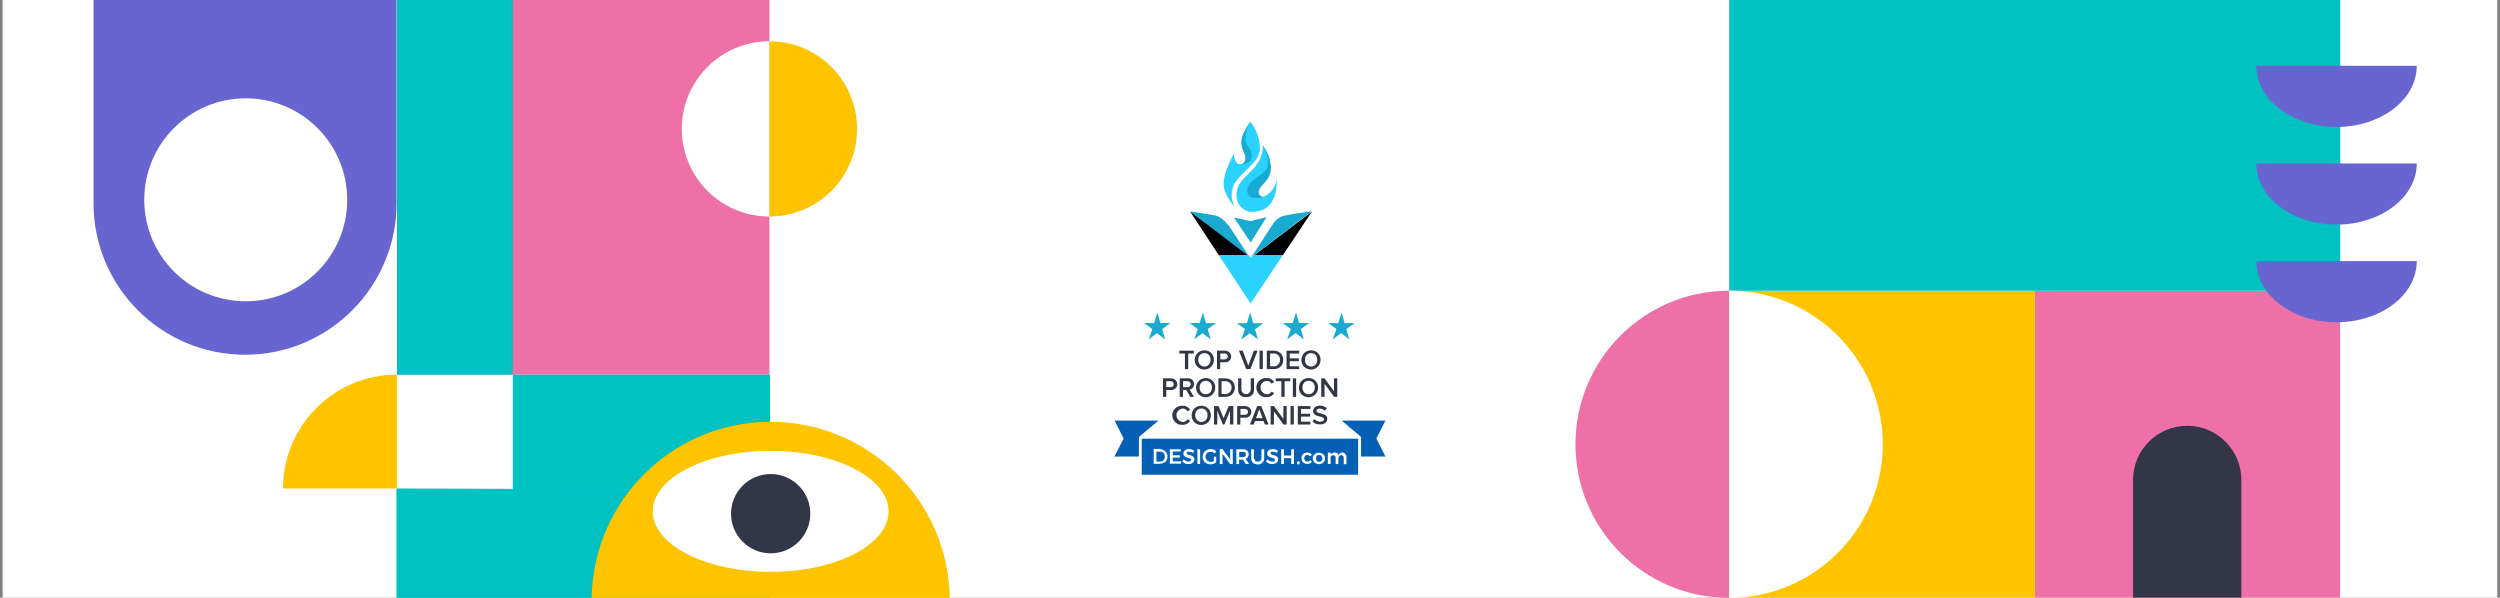 <?xml version="1.0" encoding="utf-8"?>
<!-- Generator: Adobe Illustrator 25.0.1, SVG Export Plug-In . SVG Version: 6.00 Build 0)  -->
<svg version="1.1" id="Layer_1" xmlns="http://www.w3.org/2000/svg" xmlns:xlink="http://www.w3.org/1999/xlink" x="0px" y="0px"
	 viewBox="0 0 1823.1 435.8" style="enable-background:new 0 0 1823.1 435.8;" xml:space="preserve">
<rect x="0" y="0" width="1823.1" height="435.8" fill="#808080" stroke="none"/>
<style type="text/css">
	.st0{fill:#FFFFFF;}
	.st1{fill:#6965D0;}
	.st2{fill:#ED71A7;}
	.st3{fill:#00C2C2;}
	.st4{fill:#FFC400;}
	.st5{fill:#FFC300;}
	.st6{fill:#333647;}
	.st7{fill:#18AAD1;}
	.st8{fill:url(#SVGID_1_);}
	.st9{fill:#2AD2FF;}
	.st10{fill:#0460B5;}
</style>
<rect x="1.9" y="-0.2" class="st0" width="1819.2" height="436.3"/>
<path class="st1" d="M289.2-0.3v148.5c0,61-49.5,110.5-110.5,110.5l0,0c-61,0-110.5-49.5-110.5-110.5l0,0V-0.3l0,0
	C68.2-0.3,289.2-0.3,289.2-0.3z"/>
<circle class="st0" cx="179.2" cy="145.7" r="74"/>
<rect x="289.5" y="-0.2" class="st2" width="271.6" height="273.4"/>
<rect x="289.5" y="-0.2" class="st3" width="84.5" height="273.4"/>
<path class="st0" d="M497.2,94L497.2,94c0,35.3,28.6,63.9,63.9,63.9l0,0V30.1C525.8,30.1,497.2,58.7,497.2,94
	C497.2,94,497.2,94,497.2,94z"/>
<path class="st4" d="M625,94L625,94c0-35.3-28.6-63.9-63.9-63.9c0,0,0,0,0,0v127.8C596.4,157.9,625,129.3,625,94
	C625,94,625,94,625,94z"/>
<rect x="1483.7" y="212" class="st2" width="222.8" height="224.1"/>
<rect x="1261" y="212" class="st5" width="222.8" height="224.1"/>
<rect x="1261" y="-0.2" class="st3" width="445.6" height="212.2"/>
<path class="st0" d="M1373,324L1373,324c0,61.9-50.1,112-112,112V212C1322.9,212,1373,262.1,1373,324z"/>
<path class="st2" d="M1148.9,324L1148.9,324c0-61.9,50.1-112,112-112v224C1199.1,436,1148.9,385.9,1148.9,324z"/>
<path class="st6" d="M1555.5,435.8V350c0-21.8,17.7-39.5,39.5-39.5c0,0,0,0,0,0l0,0c21.8,0,39.5,17.7,39.5,39.5l0,0v85.8l0,0H1555.5
	L1555.5,435.8z"/>
<path class="st5" d="M289.4,356.2h-83c0-45.8,37.2-83,83-83V356.2z"/>
<rect x="374" y="273.2" class="st3" width="187.5" height="84"/>
<polygon class="st3" points="561.5,357.2 561.5,436 289.1,436 289.1,356.2 289.4,356.2 374,356.5 459.9,356.8 490.7,356.9 
	539,357.1 "/>
<path class="st6" d="M860,255.7v2.1h4.1v11.4h2.4v-11.4h4.1v-2.1H860z M878.3,255.5c-3.9-0.1-7,3-7.1,6.9c-0.1,3.9,3,7,6.9,7.1
	c3.9,0.1,7-3,7.1-6.9c0,0,0-0.1,0-0.1c0.2-3.7-2.7-6.8-6.3-7C878.7,255.5,878.5,255.5,878.3,255.5L878.3,255.5z M878.3,267.3
	c-2.7,0-4.5-2.1-4.5-4.9s1.7-4.9,4.5-4.9s4.5,2.1,4.5,4.9S881,267.3,878.3,267.3L878.3,267.3z M893.4,255.7h-5.9v13.5h2.3v-5h3.6
	c2.3,0.1,4.3-1.7,4.4-4c0.1-2.3-1.7-4.3-4-4.4C893.7,255.7,893.5,255.7,893.4,255.7L893.4,255.7z M893.1,262.1h-3.2v-4.3h3.2
	c1.2-0.1,2.2,0.8,2.3,1.9c0.1,1.2-0.8,2.2-1.9,2.3C893.3,262.1,893.1,262.1,893.1,262.1L893.1,262.1z M914.4,255.7l-4.1,10.9
	l-4.1-10.9h-2.7l5.3,13.5h3l5.3-13.5L914.4,255.7z M918.5,255.7v13.5h2.4v-13.5L918.5,255.7z M928.8,255.7h-5v13.5h5
	c4.2,0,7-2.8,7-6.7S933,255.7,928.8,255.7L928.8,255.7z M928.8,267.1h-2.6v-9.3h2.6c2.4-0.2,4.5,1.7,4.6,4.1c0,0.2,0,0.4,0,0.6
	c0.1,2.4-1.8,4.5-4.2,4.7C929.1,267.1,928.9,267.1,928.8,267.1L928.8,267.1z M947.4,257.8v-2.1h-9.2v13.5h9.2v-2.1h-6.9v-3.7h6.7
	v-2.1h-6.7v-3.5L947.4,257.8z M956.1,255.5c-3.9-0.1-7,3-7.1,6.9c-0.1,3.9,3,7,6.9,7.1s7-3,7.1-6.9c0,0,0-0.1,0-0.1
	c0.2-3.7-2.7-6.8-6.3-7C956.4,255.5,956.2,255.5,956.1,255.5L956.1,255.5z M956.1,267.3c-2.7,0-4.5-2.1-4.5-4.9s1.7-4.9,4.5-4.9
	s4.5,2.1,4.5,4.9S958.8,267.3,956.1,267.3L956.1,267.3z M854,275.9h-5.9v13.5h2.4v-5h3.6c2.3,0.1,4.3-1.7,4.4-4
	c0.1-2.3-1.7-4.3-4-4.4C854.3,275.9,854.1,275.9,854,275.9L854,275.9z M853.7,282.3h-3.2V278h3.2c1.2-0.1,2.2,0.8,2.3,2
	c0.1,1.2-0.8,2.2-2,2.3C853.9,282.3,853.8,282.3,853.7,282.3L853.7,282.3z M867.5,284.1c1.9-0.3,3.3-2,3.2-4c0.1-2.3-1.7-4.2-4-4.2
	c-0.2,0-0.3,0-0.5,0h-5.9v13.5h2.4v-5h2.3l3,5h2.7L867.5,284.1z M862.7,282.3V278h3.3c1.2-0.1,2.2,0.8,2.3,2c0.1,1.2-0.8,2.2-2,2.3
	c-0.1,0-0.2,0-0.3,0L862.7,282.3z M879.3,275.7c-3.9,0-7,3-7.1,6.9c0,3.9,3,7,6.9,7.1s7-3,7.1-6.9c0,0,0-0.1,0-0.1
	c0.2-3.7-2.7-6.8-6.3-7C879.7,275.7,879.5,275.7,879.3,275.7L879.3,275.7z M879.3,287.5c-2.7,0-4.5-2.1-4.5-4.9s1.7-4.9,4.5-4.9
	s4.5,2.1,4.5,4.9S882,287.5,879.3,287.5L879.3,287.5z M893.5,275.9h-5v13.5h5c4.2,0,7-2.8,7-6.7S897.7,275.9,893.5,275.9
	L893.5,275.9z M893.5,287.3h-2.7V278h2.7c2.4-0.1,4.5,1.7,4.6,4.1c0,0.2,0,0.4,0,0.6c0.1,2.4-1.8,4.5-4.2,4.6
	C893.8,287.3,893.6,287.3,893.5,287.3L893.5,287.3z M912.1,275.9v8.1c0,1.9-1.5,3.4-3.4,3.4s-3.4-1.5-3.4-3.4v-8.1h-2.4v8.2
	c0,3.3,1.9,5.5,5.8,5.5s5.8-2.2,5.8-5.6v-8.1H912.1z M923.8,287.5c-2.7-0.2-4.7-2.5-4.6-5.2c0.2-2.4,2.1-4.4,4.6-4.6
	c1.4,0,2.7,0.8,3.4,2l2-1c-1.1-1.9-3.2-3.1-5.4-3c-3.8-0.4-7.3,2.5-7.6,6.3s2.5,7.3,6.3,7.6c0.4,0,0.9,0,1.3,0
	c2.2,0.1,4.3-1.1,5.4-3l-2-1C926.5,286.9,925.2,287.6,923.8,287.5L923.8,287.5z M930.3,275.9v2.1h4.1v11.4h2.4V278h4.1v-2.1
	L930.3,275.9z M942.8,275.9v13.5h2.4v-13.5H942.8z M954.3,275.7c-3.9-0.1-7,3-7.1,6.9c-0.1,3.9,3,7,6.9,7.1s7-3,7.1-6.9
	c0,0,0-0.1,0-0.1c0.2-3.7-2.7-6.8-6.3-7C954.7,275.7,954.5,275.7,954.3,275.7L954.3,275.7z M954.3,287.5c-2.7,0-4.5-2.1-4.5-4.9
	s1.7-4.9,4.5-4.9s4.5,2.1,4.5,4.9S957,287.5,954.3,287.5L954.3,287.5z M972.8,275.9v9.4l-6.9-9.4h-2.4v13.5h2.4v-9.6l7,9.6h2.3
	v-13.5H972.8z M862.5,307.7c-2.7-0.2-4.7-2.5-4.6-5.2c0.2-2.4,2.1-4.4,4.6-4.6c1.4,0,2.7,0.8,3.4,2l2-1c-1.1-1.9-3.2-3.1-5.4-3
	c-3.8-0.4-7.3,2.5-7.6,6.3s2.5,7.3,6.3,7.6c0.4,0,0.9,0,1.3,0c2.2,0.1,4.3-1.1,5.4-3l-2-1C865.2,307.1,863.9,307.8,862.5,307.7z
	 M876.1,295.9c-3.9-0.1-7.1,3-7.1,6.9c-0.1,3.9,3,7.1,6.9,7.1c3.9,0.1,7.1-3,7.1-6.9c0,0,0-0.1,0-0.1c0.2-3.7-2.7-6.8-6.4-7
	C876.5,295.9,876.3,295.9,876.1,295.9L876.1,295.9z M876.1,307.7c-2.7,0-4.5-2.1-4.5-4.9s1.7-4.9,4.5-4.9s4.5,2.1,4.5,4.9
	S878.8,307.7,876.1,307.7L876.1,307.7z M896,296.1l-3.7,8.9l-3.7-8.9h-3.3v13.5h2.4v-10l4.1,10h1l4.2-10v10h2.4v-13.5H896z
	 M908.1,296.1h-5.9v13.5h2.3v-5h3.6c2.3,0.1,4.3-1.7,4.4-4c0.1-2.3-1.7-4.3-4-4.4C908.4,296.1,908.3,296.1,908.1,296.1L908.1,296.1z
	 M907.8,302.5h-3.2v-4.3h3.2c1.2-0.1,2.2,0.8,2.3,2c0.1,1.2-0.8,2.2-2,2.3C908,302.5,907.9,302.5,907.8,302.5L907.8,302.5z
	 M919.8,296.1h-3l-5.3,13.5h2.7l1-2.6h6.2l1,2.6h2.7L919.8,296.1z M915.9,304.9l2.4-6.4l2.4,6.4H915.9z M935.9,296.1v9.4l-6.9-9.4
	h-2.4v13.5h2.4V300l7,9.6h2.3v-13.5H935.9z M941.1,296.1v13.5h2.4v-13.5H941.1z M955.6,298.2v-2.1h-9.2v13.5h9.2v-2.1h-6.9v-3.7h6.7
	v-2.1h-6.7v-3.5L955.6,298.2z M960,299.7c0-1,0.9-1.7,2.3-1.7c1.5,0,2.9,0.5,3.9,1.5l1.4-1.8c-1.4-1.3-3.2-1.9-5.1-1.9
	c-3,0-4.9,1.7-4.9,3.9c0,5,7.9,3.2,7.9,6c0,0.9-0.8,1.8-2.7,1.8c-1.6,0-3.2-0.7-4.3-1.9l-1.3,1.8c1.4,1.5,3.4,2.2,5.5,2.1
	c3.6,0,5.2-1.9,5.2-4.2C967.8,300.6,960,302.2,960,299.7L960,299.7z"/>
<path class="st7" d="M912,187.9C911.7,187.9,911.7,187.6,912,187.9l-1.3-0.9l-0.3-0.3l-32-24.4c-0.1,0-0.3-0.1-0.3-0.3c0,0,0,0,0,0
	l-0.5-0.6l-0.3-0.3h-0.5l-9.2-7l18.1,2.9c0.7,0.1,1.3,0.3,1.9,0.6c0.3,0,0.6,0.1,0.8,0.3c0.6,0.2,1.1,0.5,1.6,0.9
	c0.5,0.3,0.8,0.6,1.4,0.9c0.3,0.3,0.8,0.6,0.8,0.9c0.3,0.3,0.5,0.3,0.8,0.6c0.5,0.3,0.8,0.6,0.8,0.9c0.6,0.8,1.4,1.6,2.2,2.3
	l14.3,21.7l0.3,0.3L912,187.9z"/>
<linearGradient id="SVGID_1_" gradientUnits="userSpaceOnUse" x1="912.275" y1="-839.86" x2="912.275" y2="-875.43" gradientTransform="matrix(1 0 0 1 0 1061.54)">
	<stop  offset="1" style="stop-color:#2AD2FF"/>
	<stop  offset="1" style="stop-color:#000000"/>
</linearGradient>
<path class="st8" d="M912,221.5l-1.3-2.3l-0.3-0.3l-42.5-64.6l9.2,7l1.6,1.1l32,24.4h0.3l1.1,0.9c0.2,0,0.3,0.1,0.3,0.3c0,0,0,0,0,0
	l1.3-1.2l43-32.5l-43.3,64.9l-0.3,0.3L912,221.5z"/>
<path class="st7" d="M912,176.9l-1.3-2.3l-0.3-0.3l-10.6-15.7l10.6,2.3h0.3l1.3,0.3l1.4-0.3l10.3-2.6l-10.3,16.2v0.3L912,176.9z"/>
<path class="st7" d="M956.9,154l-13.5,2l-5.1,0.9c-4.2,0.6-8,3.1-10.2,6.7l-14.3,22l-0.3,0.3l-1.4,2l1.6-1.7l0.3-0.3l-1.9,2
	l36.6-27.8L956.9,154z"/>
<path class="st9" d="M918.8,108.2c0,12.8-20.6,19.4-20.6,33c-0.2,3.2,0.5,6.4,1.9,9.3c0,0-7.8-8.1-7.8-16.8s7.6-21.7,7.6-21.7
	c0,5.8,2.2,7.5,4.3,7.8h0.3c2.4,0,3.8-2,3.8-4.9s-3-5.8-3-11.6c0-5.5,6.5-14.5,6.5-14.5C916.2,94.2,918.7,101.1,918.8,108.2z"/>
<path class="st9" d="M913.1,154.5c-6.5,0-11.4-5.5-11.4-12.2v-0.3c0-14.8,19.2-16.2,19.2-36.2c0.5,0.9,5.7,8.4,5.7,16.5
	c0,10.1-8.9,12.8-8.9,17.7c0,2,0.8,3.5,3.5,3.5c0.3,0,0.6-0.1,0.8-0.3c5.3-2.5,8.8-7.8,8.9-13.6
	C930.9,129.9,933.7,154.5,913.1,154.5z"/>
<path class="st7" d="M921.5,143.5c0.3,0,0.6-0.1,0.8-0.3c-2.7,0.9-12.7,3.5-12.7-4.1c0-9.3,14.9-11.3,14.9-19.1
	c0.1-5-1.1-9.8-3.5-14.2c0.5,0.9,5.7,8.4,5.7,16.5c0,10.1-8.9,12.8-8.9,17.7C917.9,142.1,919,143.5,921.5,143.5z"/>
<path class="st7" d="M912.9,113.4c0,7.2-8.7,6.7-9.2,6.4h0.8c2.4,0,3.8-2,3.8-4.9s-3-5.8-3-11.6c0-5.5,6.5-14.5,6.5-14.5
	c-2.1,3.6-3.3,7.7-3.5,11.9C908.3,107.3,912.9,107.9,912.9,113.4z"/>
<path class="st7" d="M907.9,240l-5.9-4.3h7.3l2.4-7.8l2.2,7.8h7.3l-6,4.4l2.2,7.5l-6-4.6l-6.2,4.6L907.9,240z"/>
<path class="st7" d="M941.4,240l-6-4.4h7.3l2.4-7.8l2.2,7.8h7.3l-6,4.4l2.2,7.5l-6-4.6l-6.2,4.6L941.4,240z"/>
<path class="st7" d="M974.6,240l-6-4.4h7.3l2.4-7.8l2.2,7.8h7.3l-6,4.4l2.2,7.5l-6-4.6l-6.2,4.6L974.6,240z"/>
<path class="st7" d="M873.5,240l-6-4.4h7.3l2.4-7.8l2.2,7.8h7.3l-6,4.4l2.2,7.5l-6-4.6l-6,4.6L873.5,240z"/>
<path class="st7" d="M840.3,240l-6-4.4h7.3l2.4-7.8l2.2,7.8h7.3l-6,4.4l2.2,7.5l-6-4.6l-6,4.6L840.3,240z"/>
<path class="st10" d="M990.4,319.9H832.6v26.3h157.8V319.9z"/>
<path class="st10" d="M844.8,306.7h-32l6.6,13.1l-6.7,13.1h17.8l0.1-14.3L844.8,306.7z"/>
<path class="st10" d="M978.4,306.7h31.9l-6.6,13.1l6.6,13.1h-17.8v-14.3L978.4,306.7z"/>
<path class="st0" d="M850.7,330.2c-0.5-0.8-1.2-1.4-2-1.9c-0.9-0.5-1.9-0.8-2.9-0.9h-4.5v10.8h4.5c1,0,2-0.3,2.9-0.7
	c0.9-0.4,1.6-1,2-1.9c0.5-0.8,0.7-1.8,0.7-2.8C851.4,332,851.1,331.1,850.7,330.2z M849,334.9c-0.3,0.6-0.7,1-1.3,1.3
	c-0.6,0.3-1.2,0.4-1.9,0.4h-2.5v-7.2h2.5c0.7,0,1.3,0.1,1.9,0.4c0.6,0.3,1,0.7,1.3,1.3C849.6,332.3,849.6,333.7,849,334.9z"/>
<path class="st0" d="M853.1,327.6h7.9v1.7h-5.8v2.7h5.2v1.7h-5.2v2.7h6.1v1.7h-8.2V327.6z"/>
<path class="st0" d="M868.6,329.7c-0.5-0.2-1-0.3-1.6-0.3c-0.4,0-0.8,0.1-1.2,0.3c-0.3,0.1-0.4,0.4-0.4,0.7c0,0.3,0.1,0.5,0.3,0.7
	c0.2,0.2,0.4,0.4,0.7,0.4l1.3,0.4c0.6,0.1,1.2,0.4,1.7,0.6c0.4,0.3,0.8,0.6,1.2,1c0.4,0.5,0.5,1.1,0.4,1.7c0,0.6-0.2,1.2-0.6,1.7
	c-0.4,0.5-0.9,0.8-1.4,1.1c-0.7,0.3-1.4,0.4-2.2,0.4c-0.8,0-1.7-0.1-2.5-0.4c-0.8-0.3-1.5-0.8-2.2-1.3l0.9-1.7
	c0.6,0.5,1.2,0.9,1.9,1.2c0.6,0.3,1.2,0.4,1.9,0.4c0.4,0,0.9-0.1,1.3-0.3c0.6-0.3,0.6-1,0.3-1.6l-0.1-0.1c-0.3-0.1-0.4-0.4-0.7-0.4
	c-0.4-0.2-0.9-0.3-1.3-0.4c-0.6-0.1-1.2-0.4-1.7-0.6c-0.4-0.2-0.8-0.5-1.2-0.9c-0.4-0.4-0.5-1-0.4-1.6c0-0.6,0.1-1.1,0.4-1.6
	c0.9-1.1,2.2-1.7,3.6-1.6c0.7,0,1.3,0.1,2,0.3c0.7,0.2,1.3,0.5,1.9,0.9l-0.9,1.7C869.6,330.1,869.1,329.8,868.6,329.7z"/>
<path class="st0" d="M873.2,327.6h2v10.8h-2V327.6z"/>
<path class="st0" d="M885.2,333h1.7v4.2c-0.6,0.4-1.3,0.8-2,1c-0.7,0.3-1.5,0.4-2.3,0.4c-1,0-2-0.3-2.9-0.7c-0.9-0.4-1.6-1.1-2-2
	c-0.5-0.9-0.8-1.9-0.7-2.9c0-1,0.2-1.9,0.7-2.8c0.5-0.8,1.3-1.5,2.2-2c1.6-0.8,3.5-1,5.2-0.3c0.7,0.2,1.4,0.6,1.9,1.2l-1.2,1.6
	c-0.4-0.4-0.9-0.7-1.4-0.9c-0.5-0.2-1-0.3-1.6-0.3c-0.6,0-1.3,0.1-1.9,0.4c-1.8,1.1-2.3,3.4-1.2,5.1c0.7,1.1,1.8,1.8,3.1,1.8
	c0.4,0,0.8,0,1.2-0.1c0.4-0.1,0.8-0.3,1.2-0.6L885.2,333z"/>
<path class="st0" d="M897,327.6h2v10.8h-1.9l-5.6-7.5v7.5h-2v-10.9h2l5.6,7.5L897,327.6z"/>
<path class="st0" d="M908.4,334.7c0.6-0.3,1.2-0.8,1.6-1.3c0.4-0.7,0.6-1.4,0.6-2.2c0-1-0.4-2-1.2-2.7c-1-0.6-2.2-0.9-3.3-0.9h-4.5
	v10.8h2v-3.2h2.9l1.9,3.2l2.5-0.1L908.4,334.7z M908,332.8c-0.5,0.4-1.2,0.6-1.9,0.6h-2.4v-3.9h2.6c0.6,0,1.2,0.1,1.7,0.5
	c0.4,0.4,0.6,0.9,0.6,1.5C908.6,332,908.4,332.5,908,332.8z"/>
<path class="st0" d="M915.4,336c0.5,0.4,1.2,0.7,1.9,0.7c0.7,0,1.4-0.3,1.9-0.7c0.4-0.6,0.7-1.3,0.7-2v-6.4h2v6.4
	c0,0.9-0.2,1.7-0.6,2.5c-0.4,0.7-0.9,1.2-1.6,1.6c-0.8,0.4-1.6,0.6-2.5,0.6c-0.9,0-1.8-0.2-2.6-0.6c-0.7-0.3-1.3-0.9-1.6-1.6
	c-0.4-0.7-0.6-1.6-0.6-2.5v-6.4h2v6.4C914.6,334.7,914.9,335.4,915.4,336z"/>
<path class="st0" d="M929.7,329.7c-0.5-0.2-1-0.3-1.6-0.3c-0.4,0-0.8,0.1-1.2,0.3c-0.3,0.1-0.4,0.4-0.4,0.7c0,0.3,0.1,0.5,0.3,0.7
	c0.2,0.2,0.4,0.4,0.7,0.4l1.3,0.4c0.6,0.1,1.2,0.4,1.7,0.6c0.4,0.3,0.8,0.6,1.2,1c0.4,0.5,0.5,1.1,0.4,1.7c0,0.6-0.2,1.2-0.6,1.7
	c-0.4,0.5-0.9,0.8-1.4,1.1c-0.7,0.3-1.4,0.4-2.2,0.4c-0.8,0-1.7-0.1-2.5-0.4c-0.8-0.3-1.5-0.8-2.2-1.3l0.9-1.7
	c0.6,0.5,1.2,0.9,1.9,1.2c0.6,0.3,1.2,0.4,1.9,0.4c0.4,0,0.9-0.1,1.3-0.3c0.6-0.3,0.6-1,0.3-1.6l-0.1-0.1c-0.3-0.1-0.4-0.4-0.7-0.4
	c-0.4-0.2-0.9-0.3-1.3-0.4c-0.6-0.1-1.2-0.4-1.7-0.6c-0.4-0.2-0.8-0.5-1.2-0.9c-0.4-0.4-0.5-1-0.4-1.6c0-0.6,0.1-1.1,0.4-1.6
	c0.9-1.1,2.2-1.7,3.6-1.6c0.7,0,1.3,0.1,2,0.3c0.7,0.2,1.3,0.5,1.9,0.9l-0.9,1.7C930.7,330.1,930.2,329.8,929.7,329.7z"/>
<path class="st0" d="M934.3,327.6h2v4.6h5.3v-4.6h2v10.8h-2v-4.3h-5.3v4.3h-2V327.6z"/>
<path class="st0" d="M947.5,336.6c0.2,0.2,0.3,0.6,0.3,0.9c0,0.3-0.1,0.6-0.3,0.9c-0.2,0.2-0.5,0.3-0.7,0.3c-0.3,0-0.5-0.1-0.7-0.3
	c-0.4-0.5-0.4-1.2,0-1.7c0.2-0.2,0.5-0.3,0.7-0.3C947.1,336.3,947.3,336.4,947.5,336.6z"/>
<path class="st0" d="M953.3,331.8c-0.6,0-1.2,0.3-1.6,0.7c-0.4,0.5-0.6,1.1-0.6,1.7c-0.1,1.2,0.8,2.3,2,2.4c0.1,0,0.1,0,0.2,0
	c0.8,0.1,1.7-0.3,2.2-1l1.3,1c-0.4,0.5-0.9,1-1.4,1.3c-0.7,0.3-1.4,0.4-2.2,0.4c-0.8,0-1.5-0.2-2.2-0.6c-0.6-0.3-1.1-0.8-1.4-1.4
	c-0.7-1.4-0.7-3,0-4.3c0.3-0.6,0.8-1.1,1.4-1.4c0.7-0.3,1.4-0.5,2.2-0.6c0.7,0,1.4,0.1,2,0.4c0.6,0.3,1.1,0.7,1.5,1.2l-1.2,1.1
	C954.9,332.2,954.1,331.8,953.3,331.8z"/>
<path class="st0" d="M965.7,332.1c-0.4-0.6-1-1.1-1.6-1.4c-1.4-0.8-3.2-0.8-4.6,0c-0.7,0.3-1.2,0.8-1.6,1.4
	c-0.4,0.6-0.6,1.4-0.6,2.2c0,0.8,0.2,1.5,0.6,2.2c0.4,0.6,1,1.1,1.6,1.4c0.7,0.4,1.5,0.6,2.3,0.6c0.8,0,1.6-0.2,2.3-0.6
	c0.6-0.3,1.2-0.8,1.6-1.4c0.4-0.6,0.6-1.4,0.6-2.2C966.3,333.5,966.1,332.8,965.7,332.1z M963.7,336.1c-0.5,0.4-1.1,0.7-1.7,0.7
	c-0.7,0-1.3-0.3-1.7-0.7c-0.9-1-0.9-2.6,0-3.6c0.4-0.5,1.1-0.8,1.7-0.7c0.7,0,1.3,0.3,1.7,0.7C964.6,333.6,964.6,335.1,963.7,336.1
	L963.7,336.1z"/>
<path class="st0" d="M981,331c0.6,0.6,0.9,1.5,0.9,2.3v5.2h-2v-4.6c0-0.5-0.1-1-0.4-1.4c-0.4-0.3-0.8-0.5-1.3-0.6
	c-1.2,0-2.2,1-2.2,2.3c0,0.1,0,0.1,0,0.2v4h-2v-4.5c0-0.5-0.1-1-0.4-1.4c-0.4-0.3-0.8-0.5-1.3-0.6c-0.6,0-1.2,0.3-1.6,0.7
	c-0.4,0.5-0.6,1.1-0.4,1.7v4h-2v-8.3h2v1.6c1.1-1.6,3.1-2.1,4.8-1.2c0.5,0.4,0.8,0.9,1,1.5c0.5-1.2,1.7-2,3-2
	C979.8,330,980.5,330.4,981,331z"/>
<path class="st1" d="M1703.9,92.6L1703.9,92.6c-32.3,0-58.5-20-58.5-44.6h117C1762.4,72.6,1736.2,92.6,1703.9,92.6z"/>
<path class="st1" d="M1703.9,163.8L1703.9,163.8c-32.3,0-58.5-19.9-58.5-44.6h117C1762.4,143.8,1736.2,163.8,1703.9,163.8z"/>
<path class="st1" d="M1703.9,235L1703.9,235c-32.3,0-58.5-19.9-58.5-44.6h117C1762.4,215.1,1736.2,235,1703.9,235z"/>
<path class="st4" d="M692.6,436H431.5c0.4-28.7,10.3-56.4,28.1-78.8c0.1-0.1,0.2-0.3,0.3-0.4c24.6-31,62-49.1,101.5-49.2h0.5
	C633.3,307.6,691.4,364.7,692.6,436z"/>
<ellipse class="st0" cx="562" cy="372.9" rx="86" ry="44.1"/>
<circle class="st6" cx="562" cy="374.6" r="28.9"/>
</svg>
